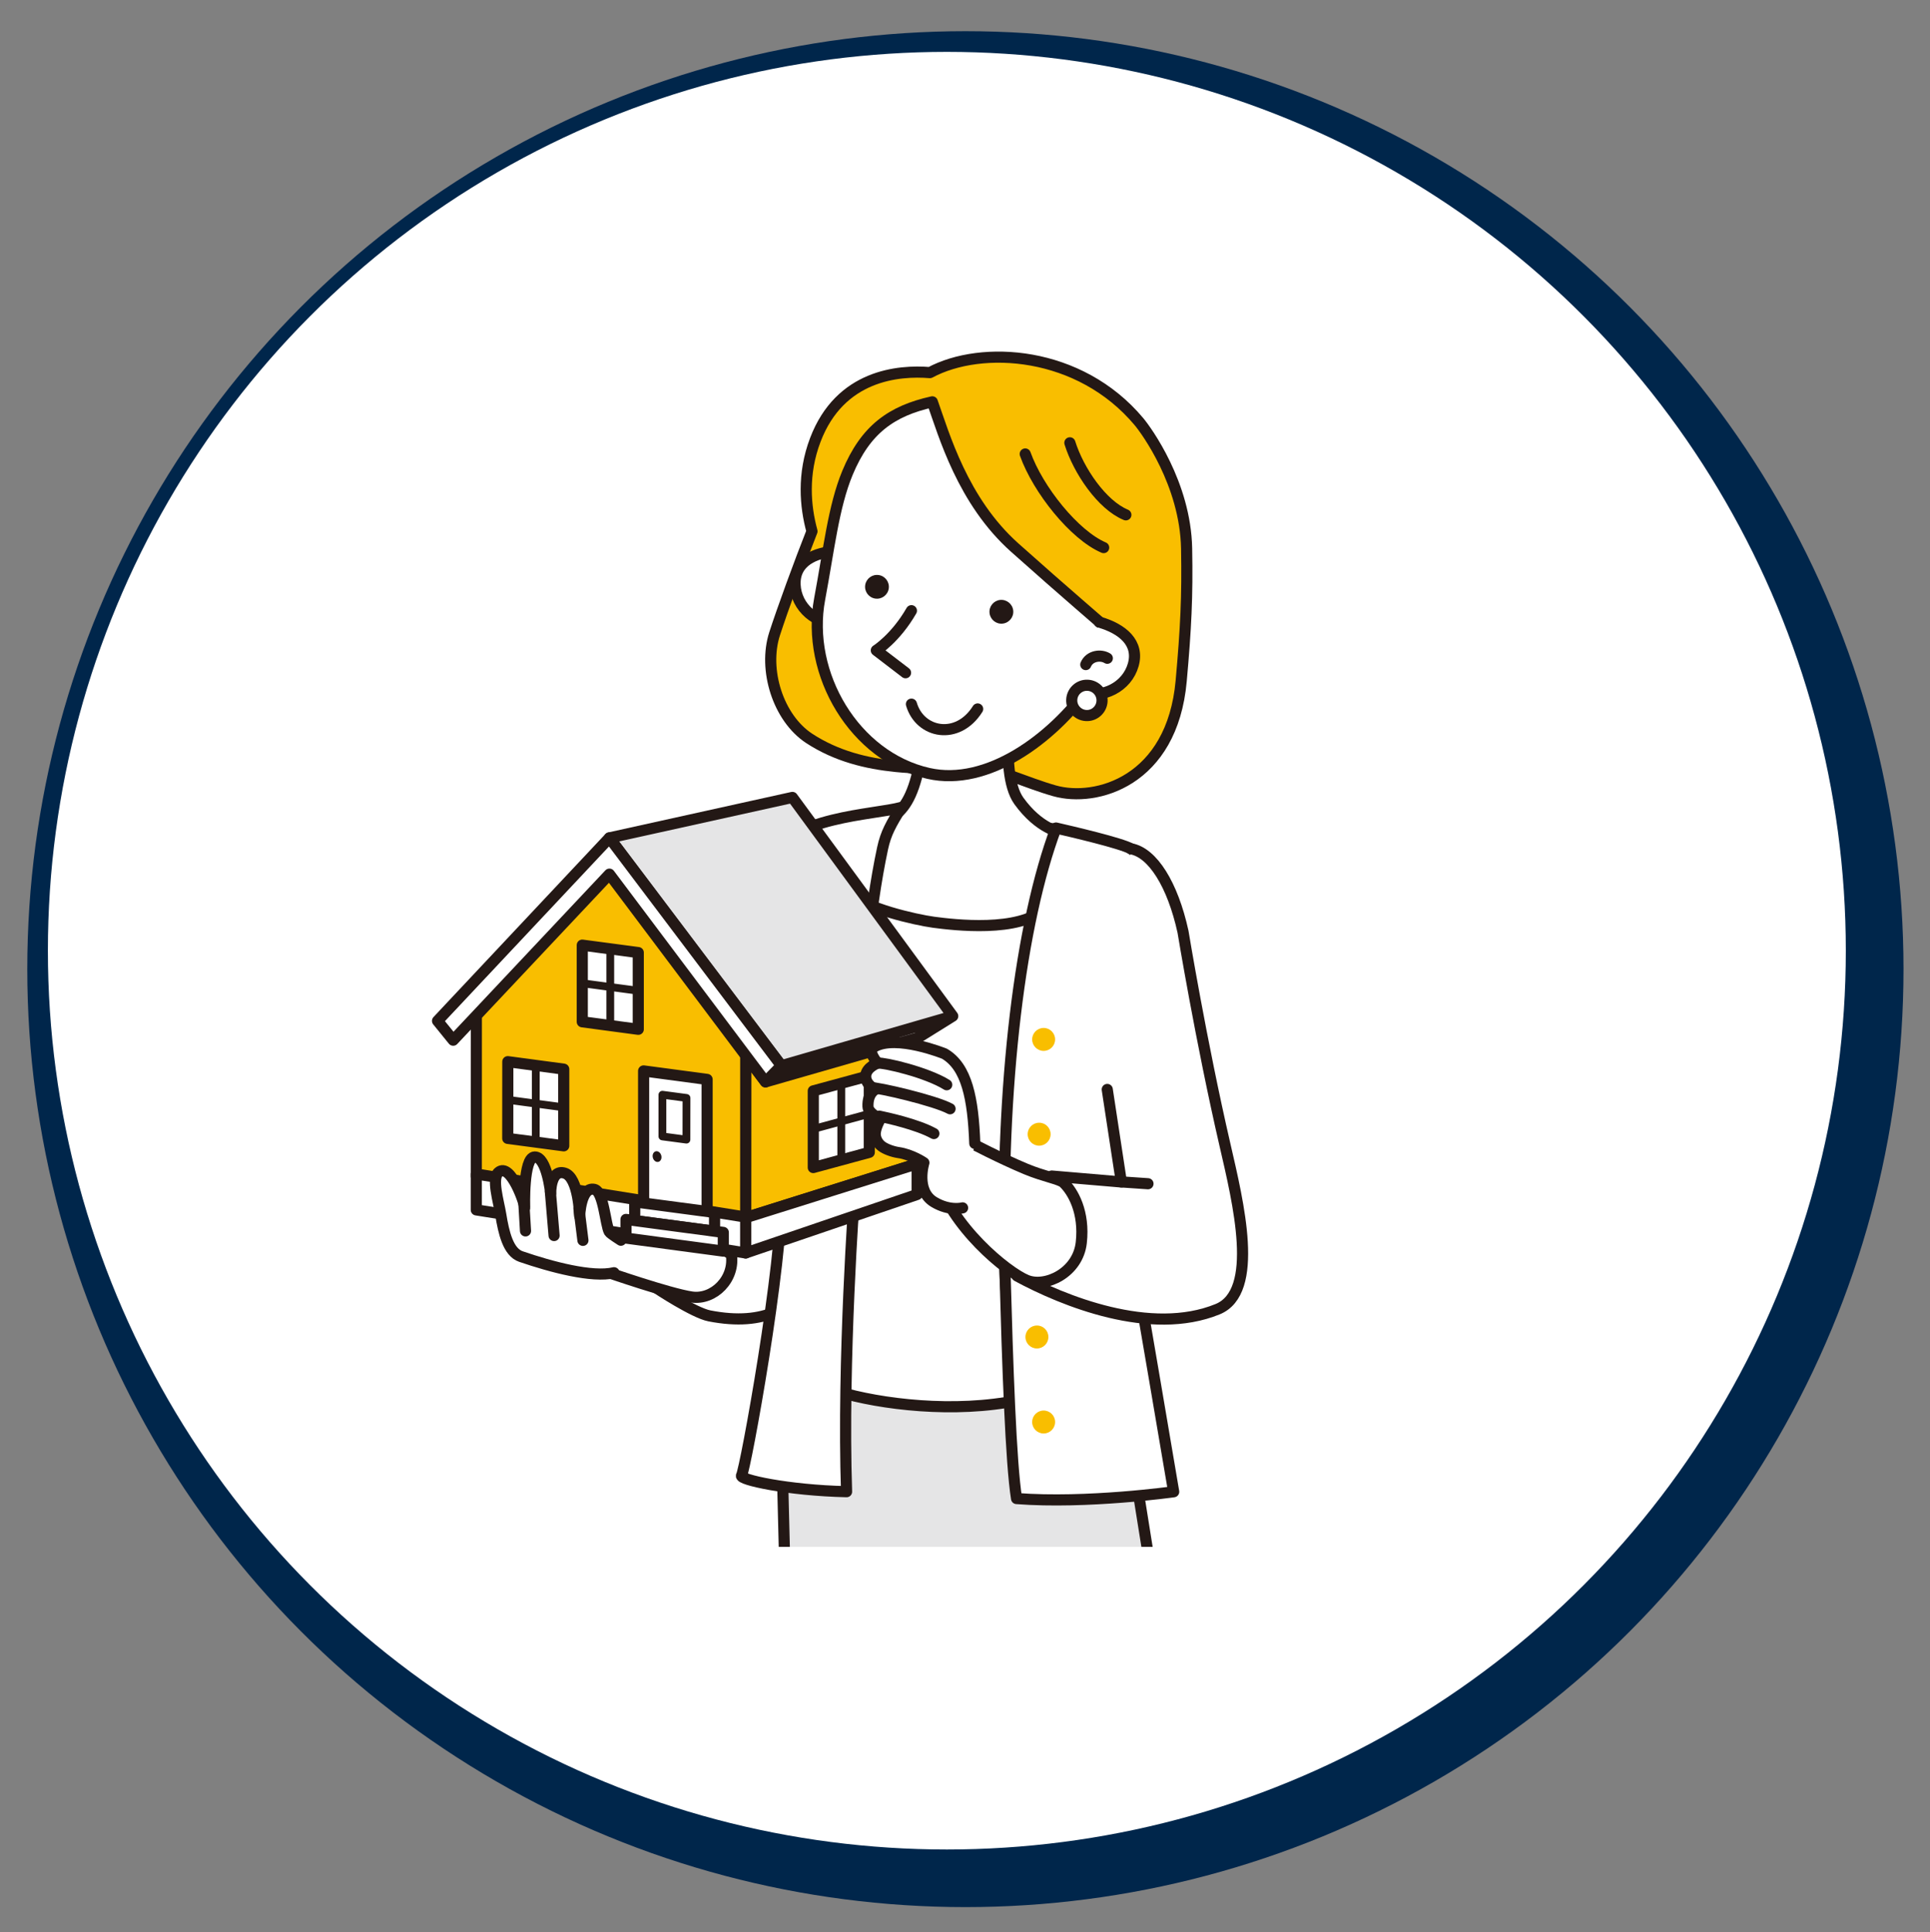 <?xml version="1.0" encoding="utf-8"?>
<!-- Generator: Adobe Illustrator 28.1.0, SVG Export Plug-In . SVG Version: 6.00 Build 0)  -->
<svg version="1.1" id="レイヤー_1" xmlns="http://www.w3.org/2000/svg" xmlns:xlink="http://www.w3.org/1999/xlink" x="0px"
	 y="0px" viewBox="0 0 295.76 296.12" style="enable-background:new 0 0 295.76 296.12;" xml:space="preserve">
<rect x="0" y="0" width="295.76" height="296.12" fill="#808080" stroke="none"/>
<style type="text/css">
	.st0{fill:#00264B;stroke:#00264B;stroke-width:12;stroke-miterlimit:10;}
	.st1{fill:#FFFFFF;}
	.st2{clip-path:url(#SVGID_00000148652172592527784620000017905003369630429836_);}
	.st3{fill:#FFFFFF;stroke:#231815;stroke-width:1.706;stroke-linecap:round;stroke-linejoin:round;stroke-miterlimit:10;}
	.st4{fill:#F9BE00;stroke:#231815;stroke-width:1.706;stroke-linecap:round;stroke-linejoin:round;stroke-miterlimit:10;}
	.st5{fill:#E5E5E6;stroke:#231815;stroke-width:1.706;stroke-linecap:round;stroke-linejoin:round;stroke-miterlimit:10;}
	.st6{fill:none;stroke:#231815;stroke-width:1.706;stroke-linecap:round;stroke-linejoin:round;stroke-miterlimit:10;}
	.st7{fill:#231815;}
	.st8{fill:#F9BE00;}
	.st9{fill:#FFFFFF;stroke:#231815;stroke-width:1.194;stroke-linecap:round;stroke-linejoin:round;stroke-miterlimit:10;}
</style>
<g>
	<circle class="st0" cx="147.94" cy="148.54" r="137.76"/>
	<circle class="st1" cx="145.1" cy="145.71" r="137.76"/>
	<g>
		<defs>
			<rect id="SVGID_1_" x="56.46" y="49.9" width="141.91" height="187.18"/>
		</defs>
		<clipPath id="SVGID_00000181048296332863126190000010694062506326558880_">
			<use xlink:href="#SVGID_1_"  style="overflow:visible;"/>
		</clipPath>
		<g style="clip-path:url(#SVGID_00000181048296332863126190000010694062506326558880_);">
			<path class="st3" d="M100.59,197.41c0,0,5.72,3.8,8.11,4.27c8.68,1.7,13.06-1.47,15.45-5.56c2.38-4.08,7.18-32.9,7.18-32.9
				l-19.91-4.25L100.59,197.41z"/>
			<path class="st3" d="M93,194.96c0,0,9.57,3.32,12.98,3.83c3.4,0.51,6.72-2.8,6.08-6.6c-0.64-3.8-5.74-8.72-8.29-8.72
				c-2.55,0-10.89,2.21-10.89,2.21"/>
			<path class="st4" d="M118.7,97.15c1.18-3.66,3.89-11.08,5.73-15.72c-1.04-3.81-1.48-8.76,0.51-14
				c3.79-9.98,12.77-10.71,17.56-10.32c7.94-4.27,22.95-3.34,32.04,7.52c1.11,1.32,7.11,9.52,7.3,19.42
				c0.14,7.37-0.11,12.28-0.83,20.31c-1.38,15.42-13.06,18.64-19.4,16.85c-4.45-1.26-8.65-3.4-12.03-3.62
				c-4.98-0.33-6.57,0.46-12.24-0.11c-4.58-0.46-9.16-1.58-13.34-4.31C119.24,110.04,116.93,102.67,118.7,97.15z"/>
			<polyline class="st5" points="119.44,207.05 120.55,251.72 178.11,251.72 171.14,208.09 			"/>
			<path class="st3" d="M156.07,214.61c-0.35-4.53-1.89-13.33-2.07-19.95c-0.78-28.44,2.88-53.12,8.29-67.57
				c-5.58-0.36-18.11-1.62-25.29-2.1c-7.93,20.4-6.04,57.83-6.04,57.83s-1.36,17.46-2.58,30.45
				C134.92,215.25,146.3,216.65,156.07,214.61z"/>
			<path class="st3" d="M155.46,104.76c0,0-2.58,13.47,0.68,18c3.12,4.32,6.33,4.79,6.33,4.79s2.58,7.19-2.26,11.67
				c-4.05,3.75-14.04,2.54-17.14,2.13c-2.77-0.37-10.83-2.22-12.32-4.3c-3.3-4.58,1.98-11.93,1.98-11.93s4.76,2.79,7.29-4.58
				c2.45-7.14,0.95-15.7,0.95-15.7"/>
			<path class="st3" d="M117.63,131.78c-1.81,3.57-5.57,27.55-9.42,35.71c-3.85,8.16-8.16,18.81-8.16,18.81l12.01,5.89
				c0,0,5.36-6.83,7.71-9.86c0.25,11.14-5.56,42.96-6.14,43.82c-0.41,0.61,6.96,2.27,16.1,2.48c-0.68-20.12,1.22-45.8,1.22-45.8
				s0.09-33.13,4.3-52.81c0.51-2.37,1.31-3.71,2.87-6.27C133.96,124.91,121.01,125.11,117.63,131.78z"/>
			<path class="st3" d="M173.31,130.09c-1.47-0.85-9.08-2.63-11.48-3.18c-5.41,14.45-8.61,39.31-7.83,67.75
				c0.41,14.74,0.91,29.56,1.78,35.02c10.8,0.83,24.08-1.04,24.08-1.04s-5.62-33.16-5.82-33.93c-0.93-7.03-2.25-25.14,1.58-40.47
				C176.81,149.5,177.38,132.44,173.31,130.09z"/>
			<path class="st3" d="M173.31,130.09c3.32,0.6,6.39,5.46,7.98,12.72c0,0,2.74,16.68,6.43,32.67c2.04,8.85,5.39,22.52-1.13,25.18
				c-10.25,4.19-23.63-1.25-30.74-5.1c-1.54-4.16,5.33-15.31,5.33-15.31l10.66,0.91l-2.16-14.18"/>
			<path class="st4" d="M125.76,159.57"/>
			<path class="st3" d="M128.42,84.45c-3.68,0.17-6.73,1.7-6.58,5.18c0.16,3.48,3.27,6.17,6.95,6.01"/>
			<path class="st3" d="M125.61,91.79c1.42-7.58,2.12-14.13,4.25-19.29c2.77-6.69,6.77-9.52,13.01-10.91
				c1.78,4.98,4.63,15.2,12.63,22.34c7.95,7.1,12.94,11.3,15.31,13.44c-1.27,3.42-2.33,5.72-3.87,7.88
				c-5.72,8.01-15.66,15.33-24.65,13.29C130.99,115.99,123.44,103.32,125.61,91.79z"/>
			<path class="st6" d="M157.11,69.58c1.96,5.48,7.54,12.44,12.02,14.35"/>
			<path class="st6" d="M163.95,67.87c1.34,4.29,4.92,9.53,8.58,11.04"/>
			<path class="st3" d="M139.67,93.6c-2.44,4.24-5.38,6.08-5.38,6.08l4.48,3.43"/>
			<path class="st3" d="M168.46,95.35c3.55,1.01,6.16,3.21,5.2,6.56c-0.96,3.35-4.61,5.25-8.15,4.24"/>
			<path class="st7" d="M155.27,93.57c0.11,1-0.62,1.9-1.62,2.01c-1,0.11-1.9-0.62-2.01-1.62c-0.11-1,0.62-1.9,1.62-2.01
				C154.26,91.85,155.16,92.57,155.27,93.57z"/>
			<path class="st7" d="M132.59,89.65c-0.16,1,0.52,1.93,1.51,2.09c1,0.16,1.93-0.52,2.09-1.51c0.16-1-0.52-1.93-1.51-2.09
				C133.69,87.98,132.75,88.66,132.59,89.65z"/>
			<path class="st8" d="M160.66,204.92c0,0.97-0.79,1.76-1.76,1.76c-0.97,0-1.76-0.79-1.76-1.76c0-0.97,0.79-1.76,1.76-1.76
				C159.87,203.15,160.66,203.94,160.66,204.92z"/>
			<path class="st8" d="M161,173.84c0,0.97-0.79,1.76-1.76,1.76c-0.97,0-1.76-0.79-1.76-1.76c0-0.97,0.79-1.76,1.76-1.76
				C160.21,172.07,161,172.86,161,173.84z"/>
			<path class="st8" d="M161.69,159.31c0,0.97-0.79,1.76-1.76,1.76s-1.76-0.79-1.76-1.76c0-0.97,0.79-1.76,1.76-1.76
				S161.69,158.34,161.69,159.31z"/>
			<path class="st8" d="M161.69,217.95c0,0.97-0.79,1.76-1.76,1.76c-0.97,0-1.76-0.79-1.76-1.76c0-0.97,0.79-1.76,1.76-1.76
				C160.9,216.19,161.69,216.98,161.69,217.95z"/>
			<path class="st3" d="M168.88,107.47c-0.07,1.28-1.16,2.27-2.44,2.2c-1.28-0.07-2.27-1.16-2.2-2.44c0.07-1.28,1.16-2.27,2.44-2.2
				C167.96,105.09,168.95,106.18,168.88,107.47z"/>
			<path class="st6" d="M120.45,145.58c-2.34,3.93-4.1,10.59-3.74,14.66c0.68,7.69,3.89,20.81,3.06,26.18"/>
			<path class="st3" d="M149.82,108.66c-3.06,4.88-8.85,3.74-10.15-0.74"/>
			<g>
				<polygon class="st5" points="118.15,165.41 140.54,159.14 146,155.74 119.74,163.34 146,155.74 121.43,122.22 93.39,128.42 
					119.74,163.34 				"/>
				<polygon class="st4" points="117.31,165.82 114.28,161.79 114.27,186.54 114.27,186.63 140.54,178.37 140.54,159.14 				"/>
				<polygon class="st3" points="114.27,192.04 140.54,183.08 140.54,178.93 140.54,178.37 114.27,186.63 				"/>
				<g>
					<polygon class="st4" points="114.28,159.55 110.43,154.58 109.99,154 109.99,153.89 109.9,153.87 93.05,131.45 75.73,149.95 
						73,152.84 72.99,180.33 114.27,186.93 					"/>
					<polygon class="st3" points="72.99,179.94 72.99,185.44 114.27,192.04 114.27,186.54 					"/>
					
						<rect x="91.09" y="133.49" transform="matrix(0.685 -0.728 0.728 0.685 -68.28 109)" class="st3" width="1.72" height="0"/>
					<polygon class="st3" points="93.39,131.96 92.54,132.86 92.54,132.86 					"/>
					<polygon class="st3" points="119.74,163.34 93.39,128.42 67.05,156.47 69.45,159.43 93.39,133.98 117.31,165.82 					"/>
					<polygon class="st3" points="108.36,186.43 98.63,185.13 98.63,164.14 108.36,165.44 					"/>
					<path class="st7" d="M101.37,177.36c0,0.45-0.31,0.78-0.68,0.73c-0.38-0.05-0.68-0.46-0.68-0.91c0-0.45,0.31-0.78,0.68-0.73
						C101.06,176.5,101.37,176.91,101.37,177.36z"/>
					<polygon class="st3" points="109.5,188.71 97.27,187.08 97.27,184.21 109.5,185.84 					"/>
					<polygon class="st3" points="110.84,191.76 95.93,189.76 95.93,186.9 110.84,188.89 					"/>
					<g>
						<polygon class="st3" points="97.81,157.76 89.23,156.61 89.23,144.86 97.81,146 						"/>
						<line class="st9" x1="89.23" y1="150.7" x2="97.81" y2="151.85"/>
						<line class="st9" x1="93.52" y1="157.19" x2="93.52" y2="145.43"/>
					</g>
					<g>
						<polygon class="st3" points="86.39,175.62 77.81,174.48 77.82,162.72 86.39,163.87 						"/>
						<line class="st9" x1="77.81" y1="168.57" x2="86.39" y2="169.72"/>
						<line class="st9" x1="82.1" y1="175.05" x2="82.11" y2="163.3"/>
					</g>
					<polygon class="st9" points="105.19,174.67 101.51,174.18 101.51,167.79 105.2,168.28 					"/>
				</g>
				<g>
					<polygon class="st3" points="124.63,178.95 133.21,176.62 133.21,164.87 124.63,167.2 					"/>
					<line class="st9" x1="133.21" y1="170.71" x2="124.63" y2="173.04"/>
					<line class="st9" x1="128.92" y1="177.79" x2="128.92" y2="166.03"/>
				</g>
			</g>
			<path class="st3" d="M148.69,175.12c0,0,4.55,2.4,8.54,4.06c2.71,1.13,5.16,1.53,5.75,2.08c1.46,1.37,3.24,4.56,2.72,9.19
				c-0.51,4.63-5.47,6.95-8.34,5.79c-3.08-1.25-11.66-8.28-13.88-16.08"/>
			<g>
				<path class="st3" d="M149.38,175.25c-0.26-6.89-1.21-11.74-4.65-13.75c0,0-7.38-2.99-10.75-1.06c-1.18,0.68,0.52,2.5,0.52,2.5
					s-1.71,0.62-1.83,1.89c-0.13,1.39,1.48,2.15,1.48,2.15s-1.22,0.54-1.14,2.62c0.04,1.05,1.9,1.9,1.9,1.9s-0.93,1.52-0.77,2.57
					c0.09,0.62,0.44,1.2,0.94,1.59c0.55,0.44,1.69,0.86,2.58,0.99c2.11,0.3,3.92,1.56,3.92,1.56s-1.35,4.29,1.56,6.03
					c2.39,1.43,4.37,0.89,4.37,0.89"/>
				<path class="st6" d="M134.5,162.94c1.05-0.1,7.52,1.41,10.58,3.32"/>
				<path class="st6" d="M133.26,166.67c1.43,0,10.03,2.02,12.33,3.27"/>
				<path class="st6" d="M134.74,171.07c1.18,0.25,5.79,1.24,8.37,2.67"/>
			</g>
			<g>
				<path class="st3" d="M94.09,195.07c-3.33,0.79-9.57-0.87-14.26-2.48c-1.96-0.67-2.64-3.66-3.09-6.43
					c-0.33-2.04-1.43-5.54-0.34-6.48c1.84-1.59,4.08,4.9,4,5.42c0,0-0.25-7.72,1.53-7.77c1.88-0.05,2.46,5.56,2.46,5.56
					s-0.06-3.73,2.12-3.09c2.19,0.64,2.32,6.58,2.32,6.58s0.15-4.58,2.27-4.08c1.4,0.33,1.69,5.49,2.27,6.5
					c0.15,0.26,1.78,1.29,1.78,1.29"/>
				<line class="st3" x1="80.26" y1="184.07" x2="80.53" y2="188.66"/>
				<line class="st3" x1="84.34" y1="182.65" x2="84.91" y2="189.37"/>
				<line class="st3" x1="88.72" y1="185.23" x2="89.33" y2="190.11"/>
			</g>
			<path class="st3" d="M166.39,101.86c0.57-1.36,2.29-1.59,3.3-0.97"/>
			<line class="st3" x1="171.83" y1="181.15" x2="175.92" y2="181.43"/>
		</g>
	</g>
</g>
</svg>
